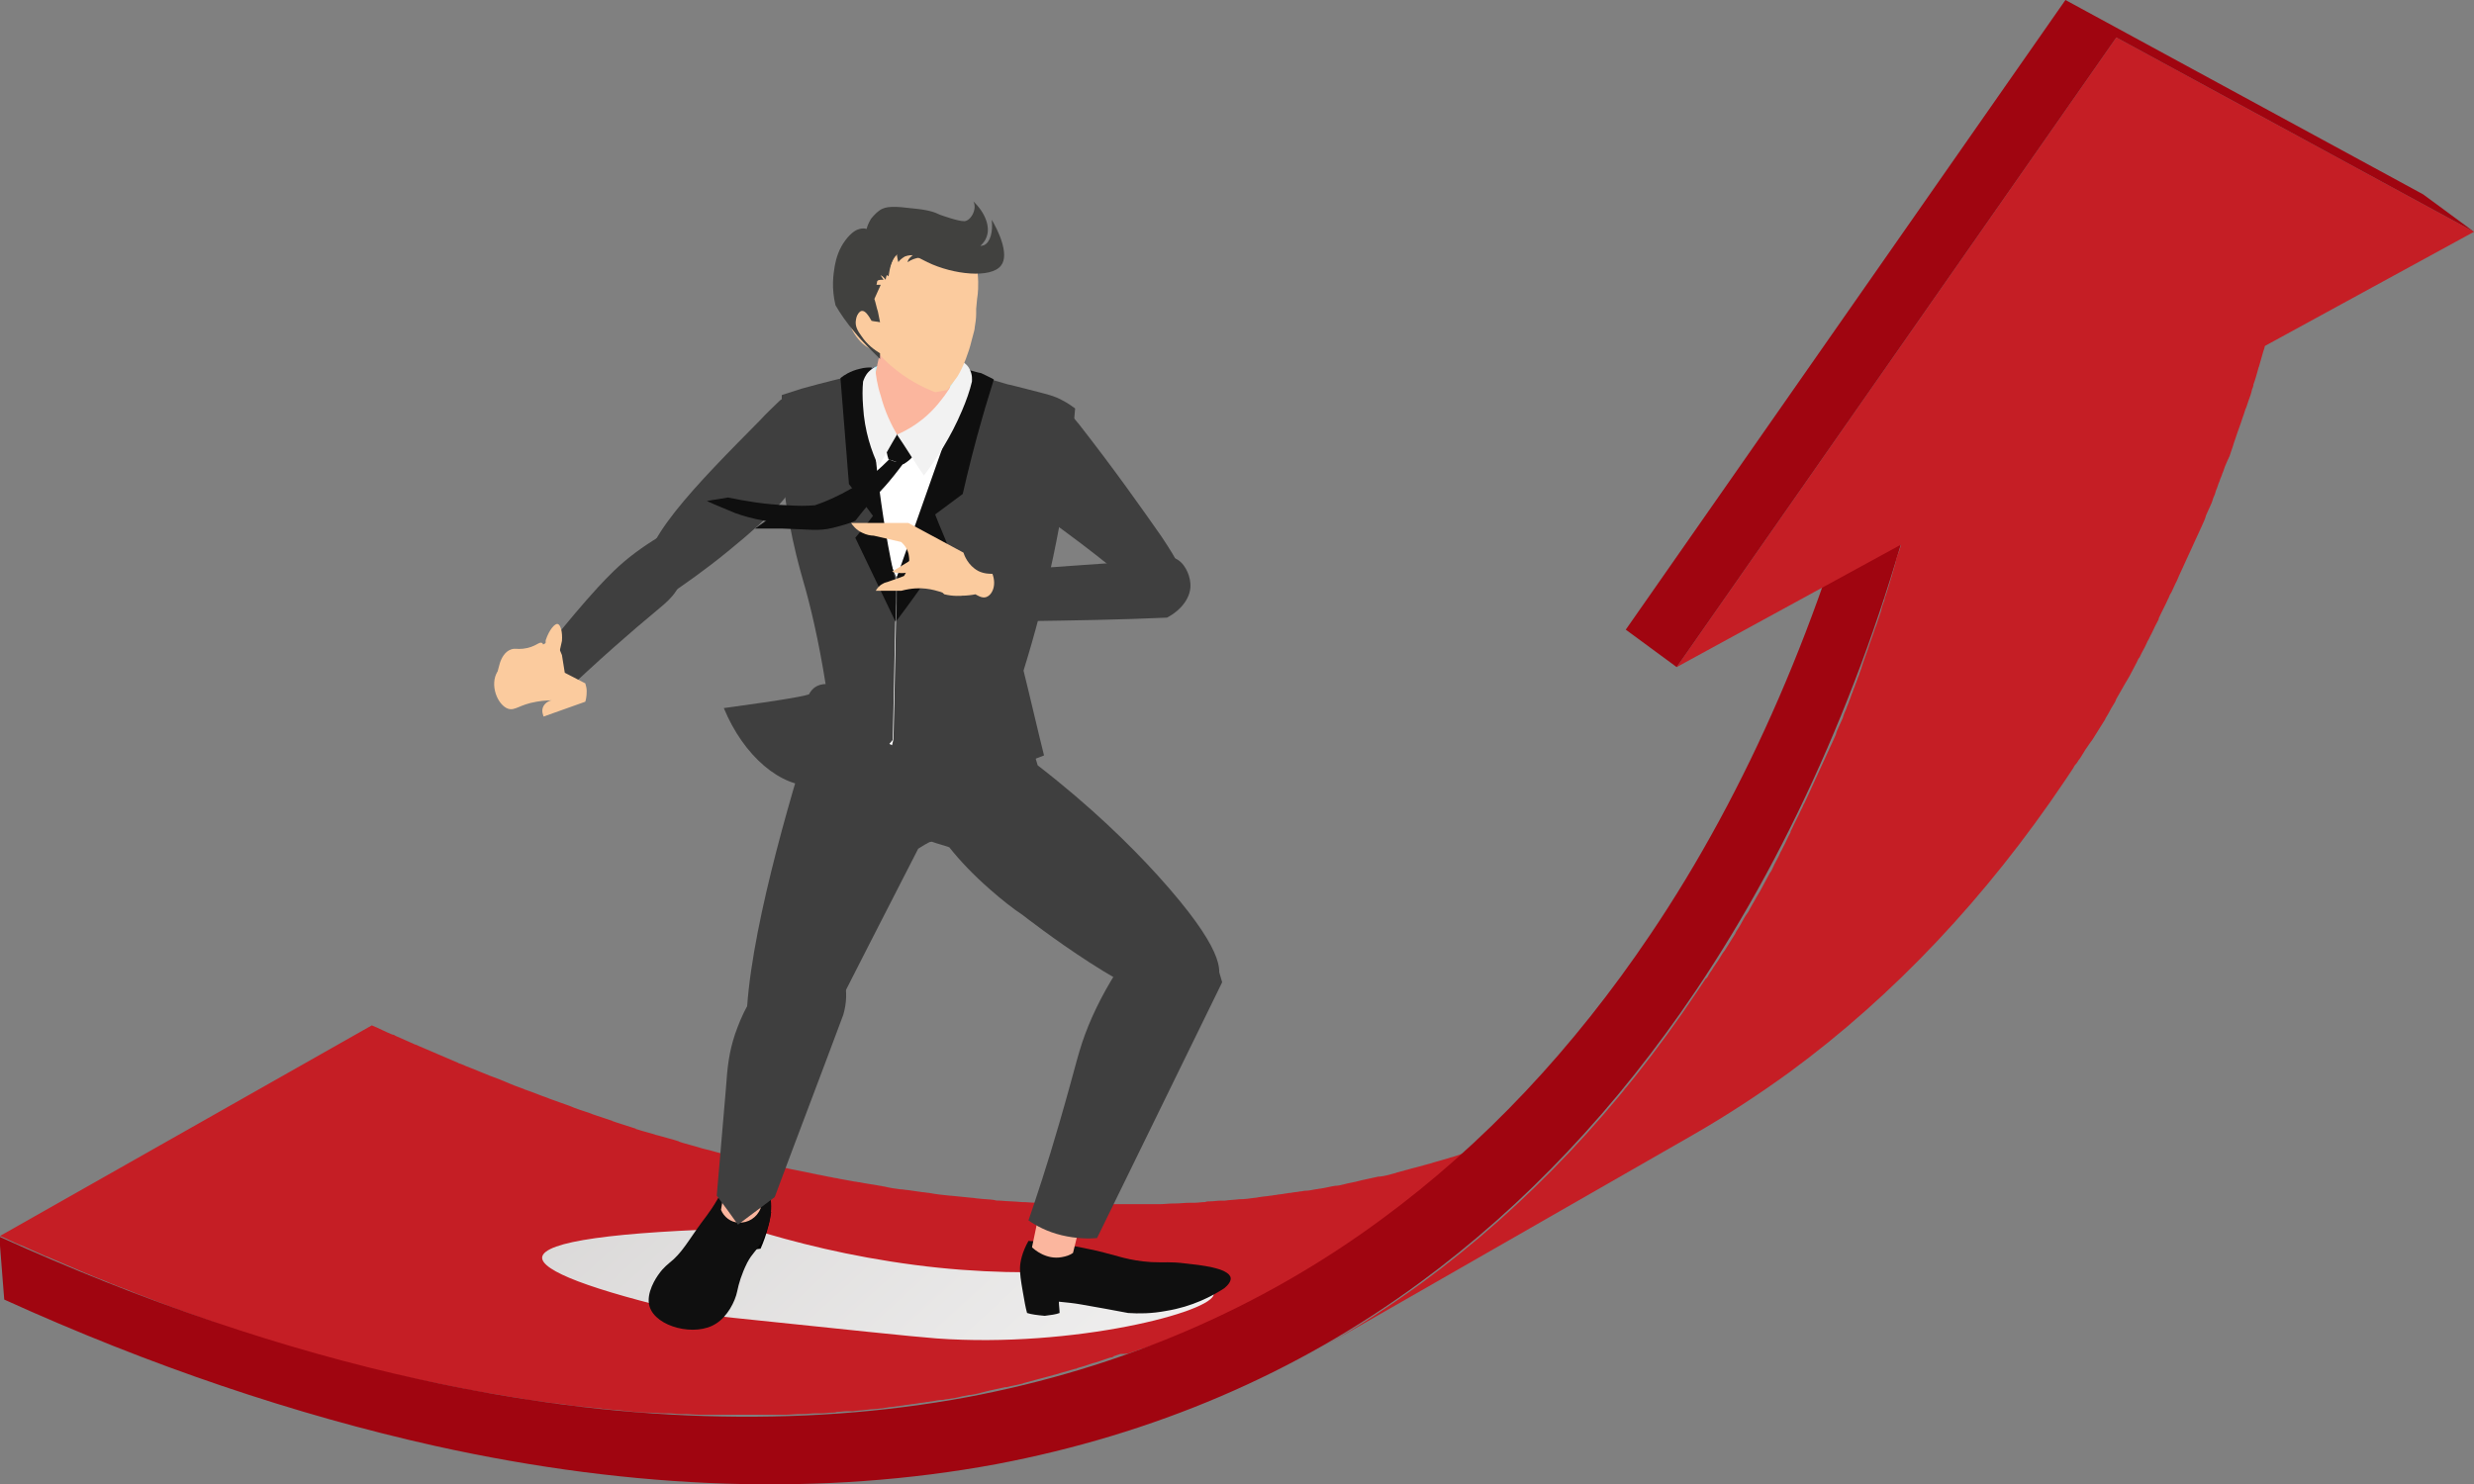 <?xml version="1.0" encoding="utf-8"?>
<!-- Generator: Adobe Illustrator 27.1.1, SVG Export Plug-In . SVG Version: 6.00 Build 0)  -->
<svg version="1.1" id="レイヤー_1" xmlns="http://www.w3.org/2000/svg" xmlns:xlink="http://www.w3.org/1999/xlink" x="0px"
	 y="0px" viewBox="0 0 350 210" style="enable-background:new 0 0 350 210;" xml:space="preserve">
<rect x="0" y="0" width="350" height="210" fill="#808080" stroke="none"/>
<style type="text/css">
	.st0{enable-background:new    ;}
	.st1{fill:#C51E25;}
	.st2{fill:#A00510;}
	.st3{fill:url(#SVGID_1_);}
	.st4{fill:url(#SVGID_00000178888372266108723370000015105673957907939771_);}
	.st5{fill:#0F0F0F;}
	.st6{fill:#FBB69E;}
	.st7{fill:#3F3F3F;}
	.st8{fill:#FBCB9E;}
	.st9{fill:url(#SVGID_00000156585093096095297380000007904033729500528534_);}
	.st10{fill:#FFFFFF;}
	.st11{fill:#B7F6F9;}
	.st12{fill:#F2F2F2;}
	.st13{fill:#41413F;}
</style>
<g>
	<g id="arrow">
		<g class="st0">
			<path class="st1" d="M160,191.4c0.3-0.1,0.6-0.2,0.9-0.3c0.2-0.1,0.4-0.2,0.6-0.2c0.3-0.1,0.6-0.2,0.9-0.3
				c0.2-0.1,0.4-0.2,0.6-0.2c0.3-0.1,0.6-0.2,0.9-0.3c0.2-0.1,0.4-0.2,0.6-0.2c0.3-0.1,0.6-0.2,0.9-0.4c0.2-0.1,0.4-0.2,0.6-0.2
				c0.3-0.1,0.7-0.3,1-0.4c0.2-0.1,0.3-0.1,0.5-0.2c0.5-0.2,1-0.4,1.5-0.6c0.1,0,0.1-0.1,0.2-0.1c0.4-0.2,0.9-0.4,1.3-0.6
				c0.2-0.1,0.3-0.2,0.5-0.2c0.3-0.1,0.6-0.3,0.9-0.4c0.2-0.1,0.4-0.2,0.6-0.3c0.3-0.1,0.6-0.3,0.9-0.4c0.2-0.1,0.4-0.2,0.6-0.3
				c0.3-0.1,0.6-0.3,0.8-0.4c0.2-0.1,0.4-0.2,0.6-0.3c0.3-0.1,0.5-0.3,0.8-0.4c0.2-0.1,0.4-0.2,0.6-0.3c0.3-0.1,0.6-0.3,0.8-0.4
				c0.2-0.1,0.4-0.2,0.6-0.3c0.3-0.1,0.6-0.3,0.8-0.5c0.2-0.1,0.4-0.2,0.5-0.3c0.3-0.2,0.6-0.3,0.9-0.5c0.2-0.1,0.3-0.2,0.5-0.3
				c0.5-0.3,0.9-0.5,1.4-0.8l52-29.8c-0.5,0.3-0.9,0.5-1.4,0.8c-0.2,0.1-0.3,0.2-0.5,0.3c-0.3,0.2-0.6,0.3-0.9,0.5
				c-0.2,0.1-0.4,0.2-0.5,0.3c-0.3,0.2-0.6,0.3-0.8,0.5c-0.2,0.1-0.4,0.2-0.6,0.3c-0.3,0.1-0.5,0.3-0.8,0.4
				c-0.2,0.1-0.4,0.2-0.6,0.3c-0.3,0.1-0.5,0.3-0.8,0.4c-0.2,0.1-0.4,0.2-0.6,0.3c-0.3,0.1-0.6,0.3-0.8,0.4
				c-0.2,0.1-0.4,0.2-0.6,0.3c-0.3,0.1-0.6,0.3-0.9,0.4c-0.2,0.1-0.4,0.2-0.6,0.3c-0.3,0.1-0.6,0.3-0.9,0.4
				c-0.2,0.1-0.3,0.2-0.5,0.2c-0.4,0.2-0.8,0.4-1.3,0.6c-0.1,0-0.1,0.1-0.2,0.1c-0.5,0.2-1,0.4-1.5,0.6c-0.2,0.1-0.3,0.1-0.5,0.2
				c-0.3,0.1-0.7,0.3-1,0.4c-0.2,0.1-0.4,0.2-0.6,0.2c-0.3,0.1-0.6,0.2-0.9,0.4c-0.2,0.1-0.4,0.2-0.6,0.2c-0.3,0.1-0.6,0.2-0.9,0.3
				c-0.2,0.1-0.4,0.2-0.6,0.2c-0.3,0.1-0.6,0.2-0.9,0.3c-0.2,0.1-0.4,0.2-0.6,0.2c-0.3,0.1-0.6,0.2-0.9,0.3
				c-0.2,0.1-0.4,0.2-0.6,0.2c-0.3,0.1-0.6,0.2-0.9,0.3c-0.2,0.1-0.4,0.1-0.6,0.2c-0.7,0.2-1.4,0.5-2.1,0.7c-0.1,0-0.3,0.1-0.4,0.1
				c-0.7,0.2-1.4,0.5-2.2,0.7c-0.1,0-0.2,0.1-0.3,0.1c-0.7,0.2-1.4,0.4-2.1,0.6c-0.1,0-0.2,0.1-0.3,0.1c-0.7,0.2-1.5,0.4-2.2,0.6
				c-0.1,0-0.3,0.1-0.4,0.1c-0.7,0.2-1.5,0.4-2.2,0.6c-0.1,0-0.2,0.1-0.3,0.1c-0.7,0.2-1.4,0.4-2.2,0.5c-0.1,0-0.1,0-0.2,0
				c-0.8,0.2-1.5,0.3-2.3,0.5c-0.1,0-0.3,0.1-0.4,0.1c-0.7,0.2-1.5,0.3-2.2,0.5c-0.4,0.1-0.8,0.2-1.2,0.2c-0.7,0.1-1.4,0.3-2.1,0.4
				c-0.2,0-0.5,0.1-0.7,0.1c-0.5,0.1-1,0.2-1.4,0.2c-0.3,0-0.5,0.1-0.8,0.1c-0.4,0.1-0.9,0.1-1.3,0.2c-0.3,0-0.6,0.1-0.8,0.1
				c-0.4,0.1-0.9,0.1-1.3,0.2c-0.3,0-0.5,0.1-0.8,0.1c-0.5,0.1-1,0.1-1.5,0.2c-0.2,0-0.4,0.1-0.7,0.1c-0.7,0.1-1.4,0.2-2.1,0.2
				c0,0-0.1,0-0.1,0c-0.7,0.1-1.4,0.1-2,0.2c-0.2,0-0.4,0-0.6,0c-0.5,0-1,0.1-1.5,0.1c-0.2,0-0.5,0-0.7,0.1c-0.5,0-1,0.1-1.5,0.1
				c-0.2,0-0.5,0-0.7,0c-0.7,0-1.3,0.1-2,0.1c-0.1,0-0.1,0-0.2,0c-0.7,0-1.4,0.1-2.2,0.1c-0.2,0-0.4,0-0.6,0c-0.5,0-1,0-1.5,0
				c-0.2,0-0.5,0-0.7,0c-0.5,0-1,0-1.5,0c-0.2,0-0.4,0-0.7,0c-0.7,0-1.4,0-2.1,0c-0.1,0-0.2,0-0.4,0c-0.6,0-1.2,0-1.8,0
				c-0.2,0-0.4,0-0.6,0c-0.6,0-1.2,0-1.8,0c-0.1,0-0.2,0-0.4,0c-0.7,0-1.4-0.1-2.2-0.1c-0.2,0-0.4,0-0.6,0c-0.6,0-1.1-0.1-1.7-0.1
				c-0.2,0-0.4,0-0.6,0c-0.7,0-1.4-0.1-2.2-0.1c-1-0.1-2-0.1-3-0.2c-0.3,0-0.6,0-0.9-0.1c-0.7-0.1-1.5-0.1-2.2-0.2
				c-0.3,0-0.6-0.1-0.9-0.1c-1-0.1-2-0.2-3-0.3c0,0,0,0-0.1,0c-1-0.1-2-0.2-3-0.4c-0.3,0-0.6-0.1-0.9-0.1c-0.7-0.1-1.4-0.2-2.1-0.3
				c-0.3,0-0.6-0.1-1-0.1c-0.8-0.1-1.5-0.2-2.3-0.4c-0.2,0-0.4-0.1-0.6-0.1c-1-0.2-2-0.3-2.9-0.5c-0.2,0-0.5-0.1-0.7-0.1
				c-0.7-0.1-1.5-0.3-2.2-0.4c-0.3-0.1-0.7-0.1-1-0.2c-0.7-0.1-1.4-0.3-2.1-0.4c-0.3-0.1-0.6-0.1-0.9-0.2c-1-0.2-2-0.4-3-0.6
				c-0.9-0.2-1.8-0.4-2.7-0.6c-0.2,0-0.3-0.1-0.5-0.1c-0.9-0.2-1.8-0.4-2.6-0.6c-0.2,0-0.3-0.1-0.5-0.1c-0.9-0.2-1.9-0.5-2.8-0.7
				c-0.1,0-0.1,0-0.2,0c-0.9-0.2-1.8-0.5-2.7-0.7c-0.1,0-0.3-0.1-0.4-0.1c-0.9-0.3-1.8-0.5-2.8-0.8c-0.2-0.1-0.4-0.1-0.5-0.2
				c-0.9-0.3-1.8-0.5-2.8-0.8c-0.1,0-0.3-0.1-0.4-0.1c-0.9-0.3-1.8-0.5-2.7-0.8c-0.1,0-0.1,0-0.2-0.1c-0.9-0.3-1.9-0.6-2.8-0.9
				c-0.2-0.1-0.4-0.1-0.5-0.2c-0.9-0.3-1.8-0.6-2.7-0.9c-0.2-0.1-0.3-0.1-0.5-0.2c-0.9-0.3-1.9-0.6-2.8-1c0,0,0,0,0,0
				c-0.9-0.3-1.9-0.7-2.8-1c-0.2-0.1-0.3-0.1-0.5-0.2c-0.9-0.3-1.8-0.7-2.7-1c-0.2-0.1-0.4-0.1-0.5-0.2c-0.9-0.3-1.9-0.7-2.8-1.1
				c0,0,0,0,0,0c-0.9-0.4-1.9-0.7-2.8-1.1c-0.2-0.1-0.3-0.1-0.5-0.2c-0.9-0.4-1.8-0.7-2.7-1.1c-0.2-0.1-0.4-0.1-0.5-0.2
				c-0.9-0.4-1.9-0.8-2.8-1.2c0,0,0,0,0,0c-0.9-0.4-1.9-0.8-2.8-1.2c-0.2-0.1-0.4-0.2-0.5-0.2c-0.9-0.4-1.8-0.8-2.7-1.2
				c-0.2-0.1-0.3-0.2-0.5-0.2c-1-0.4-1.9-0.9-2.9-1.3L0,174.9c1,0.4,1.9,0.9,2.9,1.3c0.1,0,0.2,0.1,0.3,0.1c0.1,0,0.1,0.1,0.2,0.1
				c0.9,0.4,1.8,0.8,2.7,1.2c0.2,0.1,0.4,0.2,0.5,0.2c0.9,0.4,1.9,0.8,2.8,1.2c0,0,0,0,0,0c0.9,0.4,1.9,0.8,2.8,1.2
				c0.2,0.1,0.4,0.1,0.5,0.2c0.9,0.4,1.8,0.7,2.7,1.1c0.1,0,0.1,0.1,0.2,0.1c0.1,0,0.2,0.1,0.3,0.1c0.9,0.4,1.9,0.7,2.8,1.1
				c0,0,0,0,0,0c0.9,0.4,1.9,0.7,2.8,1.1c0.2,0.1,0.4,0.1,0.5,0.2c0.9,0.3,1.8,0.7,2.7,1c0.2,0.1,0.3,0.1,0.5,0.2
				c0.9,0.3,1.9,0.7,2.8,1c0,0,0,0,0,0c0,0,0,0,0,0c0.9,0.3,1.9,0.7,2.8,1c0.2,0.1,0.3,0.1,0.5,0.2c0.9,0.3,1.8,0.6,2.7,0.9
				c0.2,0.1,0.4,0.1,0.5,0.2c0.9,0.3,1.9,0.6,2.8,0.9c0.1,0,0.1,0,0.2,0.1c0.9,0.3,1.8,0.5,2.7,0.8c0.1,0,0.2,0.1,0.3,0.1
				c0,0,0.1,0,0.1,0c0.9,0.3,1.8,0.5,2.8,0.8c0.2,0.1,0.4,0.1,0.5,0.2c0.9,0.3,1.8,0.5,2.8,0.8c0.1,0,0.3,0.1,0.4,0.1
				c0.9,0.2,1.8,0.5,2.7,0.7c0.1,0,0.1,0,0.2,0c0.9,0.2,1.9,0.5,2.8,0.7c0.1,0,0.2,0,0.3,0.1c0.1,0,0.1,0,0.2,0
				c0.9,0.2,1.8,0.4,2.6,0.6c0.2,0,0.3,0.1,0.5,0.1c0.9,0.2,1.8,0.4,2.7,0.6c1,0.2,2,0.4,3,0.6c0.3,0.1,0.6,0.1,0.9,0.2
				c0.7,0.1,1.4,0.3,2.1,0.4c0.2,0,0.4,0.1,0.5,0.1c0.1,0,0.3,0.1,0.4,0.1c0.7,0.1,1.5,0.3,2.2,0.4c0.2,0,0.5,0.1,0.7,0.1
				c1,0.2,2,0.3,2.9,0.5c0.2,0,0.4,0.1,0.6,0.1c0.8,0.1,1.5,0.2,2.3,0.4c0.3,0,0.6,0.1,1,0.1c0.7,0.1,1.4,0.2,2.1,0.3
				c0.2,0,0.4,0.1,0.6,0.1c0.1,0,0.2,0,0.3,0c1,0.1,2,0.3,3,0.4c0,0,0,0,0.1,0c1,0.1,2,0.2,3,0.3c0.3,0,0.6,0.1,0.9,0.1
				c0.7,0.1,1.5,0.1,2.2,0.2c0.3,0,0.6,0.1,0.9,0.1c1,0.1,2,0.2,3,0.2c0,0,0,0,0,0c0.7,0,1.4,0.1,2.1,0.1c0.2,0,0.4,0,0.6,0
				c0.6,0,1.1,0.1,1.7,0.1c0.2,0,0.4,0,0.6,0c0.7,0,1.4,0.1,2.2,0.1c0.1,0,0.2,0,0.4,0c0.6,0,1.2,0,1.8,0c0.2,0,0.4,0,0.6,0
				c0.6,0,1.2,0,1.8,0c0.1,0,0.2,0,0.4,0c0.6,0,1.2,0,1.8,0c0.1,0,0.2,0,0.3,0c0.2,0,0.4,0,0.7,0c0.5,0,1,0,1.5,0c0.2,0,0.5,0,0.7,0
				c0.5,0,1,0,1.5,0c0.2,0,0.4,0,0.6,0c0.7,0,1.4-0.1,2.2-0.1c0.1,0,0.1,0,0.2,0c0.7,0,1.3-0.1,2-0.1c0.2,0,0.5,0,0.7,0
				c0.5,0,1-0.1,1.5-0.1c0.2,0,0.5,0,0.7-0.1c0.5,0,1-0.1,1.5-0.1c0.2,0,0.4,0,0.6,0c0.1,0,0.1,0,0.2,0c0.6-0.1,1.2-0.1,1.8-0.2
				c0,0,0.1,0,0.1,0c0.7-0.1,1.4-0.1,2.1-0.2c0.2,0,0.5-0.1,0.7-0.1c0.5-0.1,1-0.1,1.5-0.2c0.3,0,0.5-0.1,0.8-0.1
				c0.4-0.1,0.9-0.1,1.3-0.2c0.3,0,0.6-0.1,0.8-0.1c0.4-0.1,0.9-0.1,1.3-0.2c0.3,0,0.5-0.1,0.8-0.1c0.5-0.1,1-0.2,1.4-0.2
				c0.2,0,0.5-0.1,0.7-0.1c0.7-0.1,1.4-0.2,2.1-0.4c0.4-0.1,0.7-0.1,1-0.2c0.1,0,0.1,0,0.2,0c0.7-0.1,1.5-0.3,2.2-0.5
				c0.1,0,0.3-0.1,0.4-0.1c0.8-0.2,1.5-0.3,2.3-0.5c0.1,0,0.1,0,0.2,0c0.7-0.2,1.5-0.3,2.2-0.5c0.1,0,0.2-0.1,0.3-0.1
				c0.7-0.2,1.5-0.4,2.2-0.6c0.1,0,0.3-0.1,0.4-0.1c0.7-0.2,1.5-0.4,2.2-0.6c0.1,0,0.2-0.1,0.3-0.1c0.7-0.2,1.4-0.4,2.1-0.6
				c0.1,0,0.2,0,0.3-0.1c0.7-0.2,1.4-0.4,2.2-0.7c0.1,0,0.3-0.1,0.4-0.1c0.7-0.2,1.4-0.5,2.1-0.7c0,0,0.1,0,0.1,0
				c0.1,0,0.3-0.1,0.4-0.2c0.3-0.1,0.6-0.2,0.9-0.3C159.5,191.6,159.8,191.5,160,191.4z"/>
			<path class="st2" d="M316.6,30.7l-52,29.8c-6.7,26.6-17.4,51.4-31.1,71.7c-10.9,16.2-23.6,29.7-38,40.3
				c-17.2,12.7-36.9,21.1-58.6,25.2c-23.7,4.4-49.8,3.6-77.5-2.5c-19.2-4.2-39.2-11-59.5-20.2l0.7,8.9c20.7,9.4,41.2,16.3,60.9,20.7
				c28.4,6.3,55.1,7.1,79.4,2.6c22.2-4.2,42.5-12.8,60.1-25.8c14.7-10.8,27.8-24.7,38.9-41.2c14-20.8,25-46.2,31.8-73.4l52-29.8
				L316.6,30.7z"/>
			<path class="st1" d="M316.2,62.2c0.1-0.3,0.2-0.6,0.3-0.9c0.2-0.5,0.3-0.9,0.5-1.4c0.1-0.3,0.2-0.6,0.3-0.9
				c0.2-0.5,0.3-1,0.5-1.4c0.1-0.3,0.2-0.6,0.3-0.9c0.2-0.5,0.4-1.1,0.5-1.6c0.1-0.2,0.2-0.5,0.2-0.7c0.3-0.8,0.5-1.6,0.7-2.3
				c0-0.1,0.1-0.2,0.1-0.3c0.2-0.7,0.4-1.4,0.6-2.1c0.1-0.3,0.2-0.5,0.2-0.8c0.1-0.4,0.2-0.8,0.4-1.2c0-0.1,0.1-0.2,0.1-0.3
				c0.1-0.5,0.3-1,0.4-1.5c0.1-0.4,0.2-0.7,0.3-1.1c0.1-0.5,0.3-1,0.4-1.6c0.1-0.3,0.2-0.7,0.3-1c0.2-0.6,0.3-1.2,0.5-1.7
				c0.1-0.3,0.2-0.6,0.2-0.9c0.2-0.9,0.5-1.7,0.7-2.6l-52,29.8c-0.2,0.9-0.4,1.8-0.7,2.6c-0.1,0.3-0.2,0.6-0.2,0.9
				c-0.2,0.6-0.3,1.2-0.5,1.7c-0.1,0.3-0.2,0.7-0.3,1c-0.1,0.5-0.3,1-0.4,1.6c-0.1,0.4-0.2,0.7-0.3,1.1c-0.1,0.5-0.3,1-0.4,1.5
				c-0.1,0.5-0.3,1-0.5,1.5c-0.1,0.3-0.2,0.5-0.2,0.8c-0.2,0.7-0.4,1.4-0.6,2.1c0,0.1-0.1,0.2-0.1,0.3c-0.2,0.8-0.5,1.6-0.7,2.3
				c-0.1,0.2-0.2,0.5-0.2,0.7c-0.2,0.5-0.4,1.1-0.5,1.6c-0.1,0.3-0.2,0.6-0.3,0.9c-0.2,0.5-0.3,1-0.5,1.4c-0.1,0.3-0.2,0.6-0.3,0.9
				c-0.2,0.5-0.3,0.9-0.5,1.4c-0.1,0.3-0.2,0.6-0.3,0.9c-0.2,0.5-0.3,0.9-0.5,1.4c-0.1,0.3-0.2,0.6-0.3,0.9
				c-0.1,0.4-0.3,0.8-0.4,1.2c-0.2,0.4-0.3,0.9-0.5,1.3c-0.1,0.4-0.3,0.7-0.4,1.1c-0.2,0.4-0.3,0.9-0.5,1.3
				c-0.1,0.4-0.3,0.7-0.4,1.1c-0.2,0.4-0.4,0.9-0.5,1.3c-0.2,0.4-0.3,0.7-0.5,1.1c-0.2,0.4-0.4,0.9-0.5,1.3
				c-0.2,0.4-0.3,0.7-0.5,1.1c-0.2,0.4-0.4,0.9-0.6,1.3c-0.2,0.4-0.3,0.7-0.5,1.1c-0.2,0.4-0.4,0.9-0.6,1.3
				c-0.2,0.4-0.3,0.7-0.5,1.1c-0.2,0.4-0.4,0.9-0.6,1.3c-0.2,0.4-0.3,0.7-0.5,1.1c-0.2,0.4-0.4,0.9-0.6,1.3c-0.2,0.3-0.3,0.7-0.5,1
				c-0.4,0.9-0.9,1.8-1.3,2.7c-0.1,0.2-0.2,0.3-0.2,0.5c-0.4,0.7-0.7,1.5-1.1,2.2c-0.1,0.3-0.3,0.5-0.4,0.8c-0.3,0.7-0.7,1.3-1,2
				c-0.1,0.2-0.2,0.5-0.4,0.7c-0.5,0.9-0.9,1.7-1.4,2.6c-0.1,0.2-0.2,0.3-0.3,0.5c-0.4,0.7-0.8,1.4-1.2,2.1
				c-0.1,0.3-0.3,0.5-0.5,0.8c-0.4,0.6-0.7,1.3-1.1,1.9c-0.1,0.2-0.3,0.4-0.4,0.7c-0.5,0.8-1,1.6-1.5,2.4c-0.1,0.1-0.2,0.3-0.3,0.4
				c-0.4,0.7-0.8,1.3-1.3,2c-0.2,0.4-0.5,0.7-0.7,1.1c-0.1,0.2-0.2,0.4-0.4,0.5c-0.4,0.6-0.8,1.2-1.2,1.8
				c-11.1,16.6-24.2,30.4-38.9,41.2c-4.4,3.2-9,6.2-13.7,8.9l52-29.8c4.7-2.7,9.3-5.7,13.7-8.9c14.7-10.8,27.8-24.7,38.9-41.2
				c0.4-0.6,0.8-1.2,1.2-1.8c0.1-0.2,0.2-0.4,0.4-0.6c0.2-0.2,0.3-0.5,0.5-0.7c0.1-0.1,0.1-0.2,0.2-0.3c0.4-0.7,0.8-1.3,1.3-2
				c0.1-0.1,0.2-0.3,0.3-0.4c0.5-0.8,1-1.6,1.5-2.4c0.1-0.2,0.3-0.4,0.4-0.7c0.4-0.6,0.7-1.3,1.1-1.9c0.2-0.3,0.3-0.5,0.4-0.8
				c0.4-0.7,0.8-1.4,1.2-2.1c0.1-0.2,0.2-0.3,0.3-0.5c0.5-0.8,0.9-1.7,1.4-2.6c0.1-0.2,0.2-0.5,0.4-0.7c0.3-0.7,0.7-1.3,1-2
				c0.1-0.3,0.3-0.5,0.4-0.8c0.4-0.7,0.7-1.5,1.1-2.2c0.1-0.2,0.2-0.3,0.2-0.5c0.4-0.9,0.9-1.8,1.3-2.7c0-0.1,0.1-0.1,0.1-0.2
				c0.1-0.3,0.2-0.5,0.4-0.8c0.2-0.4,0.4-0.9,0.6-1.3c0.2-0.3,0.3-0.7,0.5-1.1c0.2-0.4,0.4-0.9,0.6-1.3c0.2-0.4,0.3-0.7,0.5-1.1
				c0.2-0.4,0.4-0.9,0.6-1.3c0.2-0.4,0.3-0.7,0.5-1.1c0.2-0.4,0.4-0.9,0.6-1.3c0.2-0.4,0.3-0.7,0.5-1.1c0.2-0.4,0.4-0.9,0.5-1.3
				c0.2-0.4,0.3-0.7,0.5-1.1c0.2-0.4,0.4-0.9,0.5-1.3c0.2-0.4,0.3-0.7,0.4-1.1c0.2-0.4,0.3-0.9,0.5-1.3c0.1-0.4,0.3-0.7,0.4-1.1
				c0.2-0.4,0.3-0.9,0.5-1.3c0.1-0.2,0.2-0.5,0.3-0.7c0.1-0.1,0.1-0.3,0.2-0.4c0.1-0.3,0.2-0.6,0.3-0.9
				C315.9,63.2,316,62.7,316.2,62.2z"/>
		</g>
		<g class="st0">
			<polygon class="st1" points="299.4,5.3 237.2,94.4 350,32.8 			"/>
			<polygon class="st2" points="342.8,27.5 292.2,0 230,89.1 237.2,94.4 299.4,5.3 350,32.8 			"/>
		</g>
	</g>
	<g id="man">
		<linearGradient id="SVGID_1_" gradientUnits="userSpaceOnUse" x1="183.455" y1="245.596" x2="9.624" y2="55.148">
			<stop  offset="0" style="stop-color:#FFFFFF"/>
			<stop  offset="0.85" style="stop-color:#BFBCBB"/>
		</linearGradient>
		<path class="st3" d="M105.9,173.8c6.4,2,14.3,4,23.5,5.2c9.1,1.2,17.3,1.2,23.9,0.8c15.2,1.1,18.4,2.3,18.4,3.3
			c0.1,2.5-19.8,7.7-39.2,6.3c-3.9-0.3-12.2-1.2-28.6-2.9c-2.7-0.3-4.8-0.5-6.3-0.7c-14.1-3.3-21.1-6-20.9-7.9
			C77,175.7,86.7,174.3,105.9,173.8z"/>
		<g>
			<g>
				<g>
					<g>
						<g>
							<g>
								
									<linearGradient id="SVGID_00000172400711694120962370000006514023102318422454_" gradientUnits="userSpaceOnUse" x1="101.846" y1="170.28" x2="104.92" y2="172.487">
									<stop  offset="0" style="stop-color:#8040CC"/>
									<stop  offset="1" style="stop-color:#000000"/>
								</linearGradient>
								<path style="fill:url(#SVGID_00000172400711694120962370000006514023102318422454_);" d="M105.3,171.3
									c-0.6,1.4-1.2,2.7-1.8,4.1c0.3,0.3,0.7,0.6,1.3,0.9c1.2,0.6,2.3,0.5,2.8,0.4c0.4-0.9,0.8-2,1.1-3.2c0.2-0.7,0.3-1.4,0.4-2
									L105.3,171.3z"/>
								<path class="st5" d="M103.2,166.3c-1.1,2.6-2.3,4.5-3.2,5.7c-2.3,3-3.1,4.7-4.7,6.2c-0.8,0.7-1.4,1.1-2.1,2.1
									c-0.3,0.4-1.9,2.7-1.3,4.6c0.9,2.9,6.5,4.3,9.4,2.4c1.6-1,2.7-3.1,3-4.6c0.2-1,0.6-2.4,1.4-4c0.8-1.5,1.2-1.5,2-2.9
									c0.4-0.8,1.4-2.7,1.4-5.1c0-1.2-0.3-2.1-0.5-2.7C106.9,167.3,105.1,166.8,103.2,166.3z"/>
							</g>
							<path class="st6" d="M102.5,168.3l-0.5,2.9c0.4,1,1.4,1.8,2.5,1.8c1.3,0.1,2.6-0.7,3.1-2c0.1-1.1,0.1-2.3,0.2-3.4
								L102.5,168.3z"/>
						</g>
						<path class="st7" d="M119.3,143.6c-3.2,8.6-6.5,17.2-9.7,25.8c-1.7,1.3-3.5,2.6-5.2,3.9c-1-1.4-2-2.8-3-4.1
							c0.6-6.8,1-11.9,1.3-15.2c0.2-2.9,0.4-5,1.3-7.7c0.8-2.2,2.1-5.9,5.8-8.5c1.5-1,4.9-3.4,7.5-2
							C119.4,136.9,120.3,140.2,119.3,143.6z"/>
					</g>
					<path class="st7" d="M134.4,118.1c-0.5,0.2-1.1,0.2-2.3,0.8c-1,0.4-1.7,0.9-2.2,1.2c-4.6,9-9.2,17.9-13.7,26.9
						c-3.1,3.2-6.7,4.5-8.7,3.2c-2-1.2-2.1-4.8-1.8-7.8c0.9-12.6,6.8-32,10-42c5.8-2.3,12.1-1.7,16.2,1.9c3,2.5,4.6,6.4,4.7,9.8
						C136.5,112.6,136.6,117,134.4,118.1z"/>
				</g>
				<g>
					<g>
						<path class="st5" d="M145.3,185.8c-0.2-0.7-0.4-1.8-0.6-3c-0.3-1.7-0.4-2.5-0.4-3.3c0-0.9,0.3-2.3,1.2-3.9
							c4.2,0.2,7.4,0.9,9.7,1.4c2.9,0.7,4.5,1.4,7.7,1.6c2,0.1,2.5-0.1,4.9,0.2c1.8,0.2,6,0.6,6.3,2c0.1,0.5-0.4,1.1-0.9,1.5
							c-1.7,1.1-4.5,2.6-8.2,3.2c-2.1,0.4-3.9,0.4-5.4,0.3c-2.1-0.4-4.3-0.8-6.6-1.2c-1.1-0.2-2.2-0.3-3.2-0.4
							c0,0.5,0.1,1.1,0.1,1.6c-0.5,0.2-1.3,0.3-2.1,0.4C146.7,186.1,145.9,186,145.3,185.8z"/>
						<g>
							<path class="st6" d="M147.5,169.3l-1.5,7.2c0.3,0.3,2,1.8,4.2,1.4c0.6-0.1,1.2-0.3,1.6-0.6l1.7-6.9L147.5,169.3z"/>
							<path class="st7" d="M172.9,139c-5.9,12.1-11.8,24.1-17.7,36.2c-1.1,0.1-2.9,0.1-5-0.4c-2.1-0.5-3.7-1.4-4.7-2.1
								c1.1-3.2,2.7-8,4.4-13.9c2.5-8.6,2.6-10,4.1-13.7c2.5-6.1,8.3-15.7,13.1-14.9C168.1,130.4,170.8,131.2,172.9,139z"/>
						</g>
					</g>
					<g>
						<path class="st7" d="M146.8,108.3c7.5,5.8,13.1,11.3,17,15.6c9.3,10.3,9.1,13.5,8.4,15c-0.8,1.6-2.7,2.4-4.4,2.9c0,0,0,0,0,0
							c0,0,0,0,0,0c0,0-0.1,0-0.2,0c-5.3,1.5-22.9-12.3-22.9-12.3c-1.5-1-3-2.2-4.6-3.6c-2.4-2.1-4.3-4.1-5.8-6
							c-0.8-0.3-1.7-0.5-2.5-0.8c-1.5,0.2-3.1,0.3-4.6,0.5c-1.3-2-2.6-3.9-3.9-5.9c0.1-3.7,0.2-7.4,0.4-11.1
							c6.8-1.3,13.6-2.6,20.4-3.9C144.9,102,145.9,105.2,146.8,108.3z"/>
					</g>
				</g>
			</g>
			<g>
				<g>
					<path class="st7" d="M110.8,56.4c-0.3,0.1-0.5,0.3-0.6,0.4c-0.7,0.7-1.7,1.6-2.8,2.8c-8.6,8.7-17.9,18-15.6,22.3
						c0.3,0.6,1.1,1.5,3.1,2.1c1.9-1.3,4.8-3.3,8.1-6c6.8-5.5,8.5-8,9.3-9.3c0.8-1.2,4.6-7.4,2.3-10.4
						C114,57.4,112.1,55.9,110.8,56.4z"/>
					<g>
						<path class="st7" d="M93,76.1c-0.8,0.5-1.9,1.2-3.1,2.1c-2.3,1.7-3.9,3.4-5.3,4.9c-4.4,4.8-8.8,10.6-9.9,12
							c1.4,1.3,2.8,2.5,4.2,3.8c6-5.7,10.5-9.6,14-12.5c1.3-1.1,3.6-2.8,3.5-5.3C96.4,78.7,94.1,76.9,93,76.1z"/>
						<g>
							<path class="st8" d="M79.5,92.7l0.4,2.5l2.9,1.5c0.1,0.3,0.2,0.7,0.2,1.1c0,0.7-0.1,1.2-0.2,1.5c-2,0.7-3.9,1.4-5.9,2.1
								c0-0.1-0.4-0.8,0-1.5c0.3-0.5,0.9-0.9,1.6-0.8c-0.6,0-1.5,0-2.6,0.2c-2.4,0.4-3,1.3-4,1c-1.5-0.5-2.7-3.4-1.5-5.3
								c0.6-0.9,1.5-1.3,2-1.4l6.1-3.3L79.5,92.7z"/>
							<path class="st8" d="M77.2,90.6c0.5-1.5,1.3-2.4,1.7-2.3c0.4,0.1,0.7,1.1,0.6,2.4c-1.2,5.5-1.7,6.4-2,6.4
								C77.3,97.1,77,96.1,77.2,90.6z"/>
							<path class="st8" d="M76.7,91c-0.4-0.3-0.9,0.6-2.7,0.8c-0.9,0.1-1.1-0.1-1.7,0.1c-0.9,0.3-1.4,1.3-1.6,2
								c-0.7,2.2-0.5,4.1,0.3,4.5c1.1,0.6,3.3-1.8,3.6-2.1C76.4,94.2,77.3,91.4,76.7,91z"/>
						</g>
					</g>
				</g>
				<g>
					<g>
						<g>
							
								<linearGradient id="SVGID_00000111910667321397816720000008224253275152532157_" gradientUnits="userSpaceOnUse" x1="141.298" y1="52.053" x2="116.94" y2="64.233">
								<stop  offset="0" style="stop-color:#002EA1"/>
								<stop  offset="1" style="stop-color:#000000"/>
							</linearGradient>
							<path style="fill:url(#SVGID_00000111910667321397816720000008224253275152532157_);" d="M122.2,52.8c1-0.7,3.8-2.2,7.6-2.2
								c3.7,0,6.4,1.6,7.4,2.2c1,7.6-3.4,13.3-8,13.8c-3,0.3-6.7-1.6-8.2-5.1C119.7,58.7,120.2,55.3,122.2,52.8z"/>
							<path class="st10" d="M111.9,56.3c3.1-1.5,10.1-4.3,19.4-3.7c8.9,0.6,15.2,4,18.2,5.8c-2.5,14.2-4.9,28.4-7.4,42.6
								c-3,3.9-7.9,5.9-12.7,5.3c-6.2-0.8-9.3-5.8-9.7-6.5c-2.8-14.2-5-24-6.7-29c-0.5-1.4-1.9-5.5-1.6-10.9
								C111.5,58.4,111.7,57.1,111.9,56.3z"/>
						</g>
						<g>
							<g>
								<path class="st7" d="M122.5,52.7c-0.2,1.3-0.3,2.7-0.4,4.2c-0.5,9.9,2,18.4,4.7,24.8c-0.2,7.7-0.3,15.3-0.5,23
									c-0.9,1.1-2.3,2.7-4.4,4.1c-0.2,0.1-3.6,2.2-6.6,2.4c-4.8,0.3-10.1-4.2-12.9-11c8.9-1.2,12-1.8,12.1-2c0,0,0-0.1,0.1-0.2
									c0.1-0.2,0.3-0.4,0.5-0.6c0.6-0.5,1.3-0.6,1.7-0.6c-1-6.3-2.2-11.3-3.2-14.7c-0.6-2.1-1.3-4.7-2-8.5
									c-0.6-3.4-0.9-6.2-1.1-8.1c0-3.2,0.1-6.4,0.1-9.6l2.8-0.9C116.6,54.1,119.6,53.4,122.5,52.7z"/>
								<path class="st5" d="M123.3,52c0,4.5,0.2,9.4,0.8,14.8c0.7,5.9,1.6,11.3,2.7,16c0,1.7,0,3.4-0.1,5.2L121,76.1
									c0.8-1,1.7-2,2.5-3.1c-1.1-1.5-2.2-3-3.4-4.5c-0.4-5-0.8-10-1.2-15c0.5-0.4,1.4-1,2.7-1.3C122.3,52,122.9,52,123.3,52z"/>
							</g>
							<g>
								<path class="st7" d="M137.2,52.8c-0.7,2.7-1.4,5.6-2.3,8.5c-2.3,7.6-5.1,14.4-8,20.3c-0.2,7.7-0.3,15.3-0.5,23
									c-1.5,6.4-3.1,12.7-4.6,19.1c4.2-4.1,8.2-7.2,11.4-9.3c1.8-1.2,5-3.2,9.4-5.3c2-1,3.8-1.7,5.1-2.2c-1-4-1.9-8-2.9-12
									c3.2-10.3,5.7-21.6,7-33.7c0.1-1.1,0.2-2.3,0.3-3.4c-0.4-0.3-1.1-0.8-1.9-1.2c-1.1-0.6-2.1-0.8-3.2-1.1
									c-2.8-0.7-4.2-1.1-4.4-1.1C141.3,54,139.4,53.5,137.2,52.8z"/>
								<path class="st5" d="M137.2,52.4c-3.4,9.7-6.9,19.5-10.3,29.2c0,2.1,0,4.2-0.1,6.3c1.8-2.4,3.6-4.9,5.4-7.5
									c0.7-1,1.3-2,2-2.9c-0.6-1.6-1.3-3.1-1.9-4.7c1.3-1,2.6-1.9,3.9-2.9c0.8-3.5,1.7-7.1,2.8-10.9c0.5-1.8,1.1-3.6,1.6-5.3
									c-0.5-0.3-1.2-0.6-1.8-0.9C138.2,52.7,137.7,52.5,137.2,52.4z"/>
							</g>
						</g>
					</g>
					<g>
						<g>
							<path class="st11" d="M123.8,51.9c1.4-0.5,3.4-1.2,6-1.4c2.7-0.2,4.9,0.2,6.3,0.6c0.1,1,0.1,2.6-0.5,4.3
								c-1.4,3.5-5.5,7.2-8.7,6C124.3,60.6,122.4,56.4,123.8,51.9z"/>
							<path class="st6" d="M124.6,49.4l-2,9.1c0.3,0.4,2.4,3.1,6.2,3.4c3.3,0.2,5.5-1.7,6-2c-0.2-2.7-0.4-5.3-0.6-8
								c-0.4,0.4-1.9,1.6-3.9,1.6C128,53.5,125.7,51.9,124.6,49.4z"/>
						</g>
						<g>
							<path class="st5" d="M126.2,65.4c-0.8,1-1.8,2.1-3,3.3c-1.5,1.3-2.9,2.4-4.1,3.1c-0.9,0.3-1.9,0.5-3,0.7
								c-2.4,0.4-4.6,0.5-6.6,0.4c-0.9,0.6-1.8,1.3-2.7,1.9c1.7,0,3.1,0,3.9,0c3.8,0.1,5.1,0.4,7.1-0.1c1.2-0.3,2.3-0.6,3.2-1
								c0.4-0.5,1-1.3,1.7-2.1c1.1-1.3,1.7-1.9,2.6-2.9c0.7-0.8,1.6-1.9,2.7-3.4C127.5,65.3,126.8,65.3,126.2,65.4z"/>
							<path class="st5" d="M125.8,65c-1.2,1.2-2.9,2.8-5.3,4.1c-1.9,1.1-3.7,1.9-5.2,2.4c-1.2,0.1-2.5,0.1-3.9,0
								c-3.1-0.1-6-0.6-8.4-1.1c-1,0.2-2,0.3-3,0.5c1.3,0.6,2.6,1.1,4,1.7c2.2,0.8,5.3,1.5,8.9,1.5c1.6,0,3-0.1,4.3-0.3
								c1.8-1,3.8-2.2,5.9-3.9c1.9-1.5,3.4-2.9,4.6-4.3C127.1,65.5,126.4,65.3,125.8,65z"/>
							<path class="st5" d="M126.5,61.4l2.4,0.3c0,0.2,0.1,0.6,0.2,1c0.2,0.7,0.3,0.9,0.3,1.2c0,0.4-0.3,1-1.6,1.8
								c-0.7-0.2-1.4-0.5-2.1-0.7c-0.1-0.3-0.2-0.7-0.3-1.2c-0.1-0.5-0.2-0.9,0-1.4C125.7,61.8,126.3,61.5,126.5,61.4z"/>
						</g>
						<g>
							<g>
								<path class="st12" d="M126.9,61.5c1.3,1.9,2.5,3.9,3.8,5.8c1.8-2.4,3.8-5.4,5.4-9.2c0.6-1.4,1.1-2.8,1.4-4.1
									c0-0.3,0.1-0.9-0.3-1.7c-0.3-0.7-0.9-1-1.1-1.2c-0.4,1.4-1.3,3.5-3.1,5.7C130.8,59.6,128.3,60.9,126.9,61.5z"/>
								<path class="st12" d="M123.8,51.9c0.1,1.2,0.3,2.6,0.8,4.1c0.6,2.3,1.5,4.1,2.3,5.5c-0.9,1.5-1.7,3-2.6,4.5
									c-1-2.1-2-5-2.2-8.5c-0.1-1.3-0.1-2.5,0-3.5c0.1-0.3,0.3-0.9,0.8-1.4C123.2,52.3,123.5,52.1,123.8,51.9z"/>
							</g>
							<g>
								<path class="st8" d="M138.3,38.6c0.2,1.8,0,3.2,0,3.2c-0.1,0.6-0.1,1-0.2,1.9c0,0.3,0,0.6,0,0.7c0,0.6-0.1,1.4-0.2,1.9
									c0,0.3-0.1,0.6-0.5,2.1c-0.3,1.3-1.1,3.5-1.9,4.8c-0.4,0.6-0.9,1.2-1.5,2c-0.6,0.1-1.1,0.2-1.7,0.3c-1.8-0.7-4-1.8-6.2-3.7
									c-0.7-0.6-1.3-1.2-1.8-1.8c-0.6-0.3-1.5-0.7-2.3-1.4c-3.3-3.1-2.3-8.2-2.2-8.9c0.6-3.4,3.1-8.5,7.8-9.2
									C133.7,29.5,138.1,36.2,138.3,38.6z"/>
								<path class="st13" d="M131,36c0.1,0.1,0.1,0.2,0.1,0.3c-0.1,0.2-0.7,0.1-1.3,0.2c-0.4,0.1-0.8,0.2-1.4,0.6
									c0-0.1,0.1-0.4,0.3-0.6c0.2-0.2,0.4-0.4,0.5-0.4c-0.2,0-0.7,0-1.2,0.2c-0.5,0.3-0.8,0.6-0.9,0.8c-0.1-0.2-0.1-0.5-0.2-0.9
									c0-0.5,0.1-1,0.2-1.3c-0.3,0.6-0.6,1.3-0.9,2.1c-0.3,0.8-0.4,1.5-0.5,2.1c-0.7-0.5-1.3-1-2-1.5l1.3,2c-0.1,0-0.6-0.1-1,0.2
									c-0.3,0.2-0.3,0.4-0.4,0.5c0.3,0,0.7,0,1,0c-0.3,0.7-0.6,1.3-0.9,2c0.2,0.6,0.3,1.2,0.5,1.8c0.1,0.5,0.2,1,0.3,1.5
									c-0.4-0.1-0.8-0.1-1.2-0.2c-0.4-0.7-0.9-1.5-1.4-1.4c-0.6,0.1-0.8,1.3-1.2,1.2c-0.2,0-0.4-0.4-0.5-2.2
									c1.4-3.2,2.9-6.5,4.3-9.7l5,0.3L131,36z"/>
								<path class="st13" d="M121.6,44c-0.2,0.2-0.4,0.6-0.5,1.2c-0.2,1,0.3,1.7,0.8,2.4c0.8,1.2,1.8,1.9,2.6,2.4
									c0,0.3,0,0.6,0,0.8c-1.1-1.1-2.4-2.3-3.6-3.8c-1.1-1.3-2-2.6-2.7-3.8c-0.6-2.5-0.3-4.4-0.1-5.6c0.2-1.1,0.6-2.4,1.5-3.6
									c0.9-1.2,1.6-1.5,2-1.6c0.4-0.1,0.7-0.1,1,0c0.1-0.4,0.3-0.9,0.6-1.4c0,0,0.5-0.7,1.2-1.2c0.9-0.7,2.3-0.6,4.8-0.3
									c2.1,0.2,3,0.5,3.8,0.9c0.3,0.1,2.5,0.9,3.4,0.9c0.9,0,1.9-1.7,1.3-2.8c1.7,1.6,2.5,3.7,1.8,5.2c-0.1,0.3-0.4,0.7-0.8,1.1
									c0.2,0,0.4-0.1,0.5-0.1c0.9-0.4,1.3-1.9,1.1-3.6c0.8,1.3,2.6,4.9,1.3,6.5c-1.4,1.8-6.7,1.3-10.4-0.5c-1.5-0.7-3-1.8-4.1-1.2
									c-0.7,0.4-1.1,1.5-1.5,2.7c-0.2,0.4-0.3,0.8-0.3,1c-0.3-0.4-0.6-0.7-0.8-0.6c-0.2,0.1-0.3,0.4-0.4,0.8
									c-0.1,0.5-0.2,1-0.2,1.3C123.9,41.2,122,43.8,121.6,44z"/>
							</g>
						</g>
					</g>
				</g>
				<g>
					<path class="st7" d="M148.5,58.4c0.1-0.1,1-1,2.1-0.8c0.4,0.1,0.7,0.3,0.9,0.4c0.1,0.3,0.1,0.6,0.2,0.9c0.3,0.4,0.7,0.8,1,1.2
						c5,6.4,8.8,11.8,11.6,15.8c2.6,3.9,3.1,5.1,2.6,6c-0.9,1.6-4.6,2-6.8,0.7c-0.4-0.2-0.4-0.3-2.6-2.1c0,0-0.7-0.6-2.5-2
						c-2.4-1.9-6-4.5-7.9-5.9c-0.4-0.6-3.1-4.3-1.9-9C145.9,60.9,147.7,59.1,148.5,58.4z"/>
					<g>
						<path class="st7" d="M168.4,82.5c-0.1-1.3-0.9-3-2.2-3.5c-0.2-0.1-0.5-0.2-1.8-0.2c-1.5-0.1-2.6,0-3.4,0
							c0,0.2,0.1,0.4,0.1,0.6c-7.1,0.5-14.2,1-21.3,1.5c-0.6,0.5-1,1-1.2,1.3c-1.4,2.5,0.3,5.4,0.4,5.7c2,0,4.1,0,6.1,0
							c6.8-0.1,13.4-0.2,20-0.5C167.2,86.3,168.6,84.4,168.4,82.5z"/>
						<g>
							<path class="st8" d="M136.3,78.2l-7.8-4.2h-8.1c0.2,0.3,0.7,1,1.6,1.4c0.6,0.3,1.2,0.4,1.6,0.4c1.3,0.3,2.6,0.6,3.9,0.9
								c0.2,0.2,1,0.9,1.1,2.1c0.2,1.4-0.6,2.5-0.7,2.7c-0.7,0.3-1.4,0.5-2.2,0.8c-0.2,0.1-0.5,0.1-0.8,0.3c-0.6,0.3-0.9,0.8-1,1
								c1.2,0,2.4,0,3.6,0c1.5-0.4,2.7-0.4,3.5-0.3c1.8,0.2,2.8,0.9,4.9,1c0.9,0,1.6-0.1,2.1-0.2c0.2,0.1,0.9,0.6,1.5,0.4
								c0.9-0.3,1.5-1.7,0.9-3.3c-0.4,0-1.2,0-2-0.4C136.9,80,136.4,78.5,136.3,78.2z"/>
							<path class="st8" d="M136.1,80.5c-2-0.7-4-1.3-6-2c-1.3,0.8-2.6,1.6-3.9,2.4c0.3,0.1,0.8,0.2,1.4,0.2c1,0,1.7-0.4,2-0.6
								c1.3,1.2,2.7,2.4,4,3.6c2.5,0.6,4.4-0.1,4.6-1C138.4,82.4,137.5,81.3,136.1,80.5z"/>
						</g>
					</g>
				</g>
			</g>
		</g>
	</g>
</g>
</svg>
